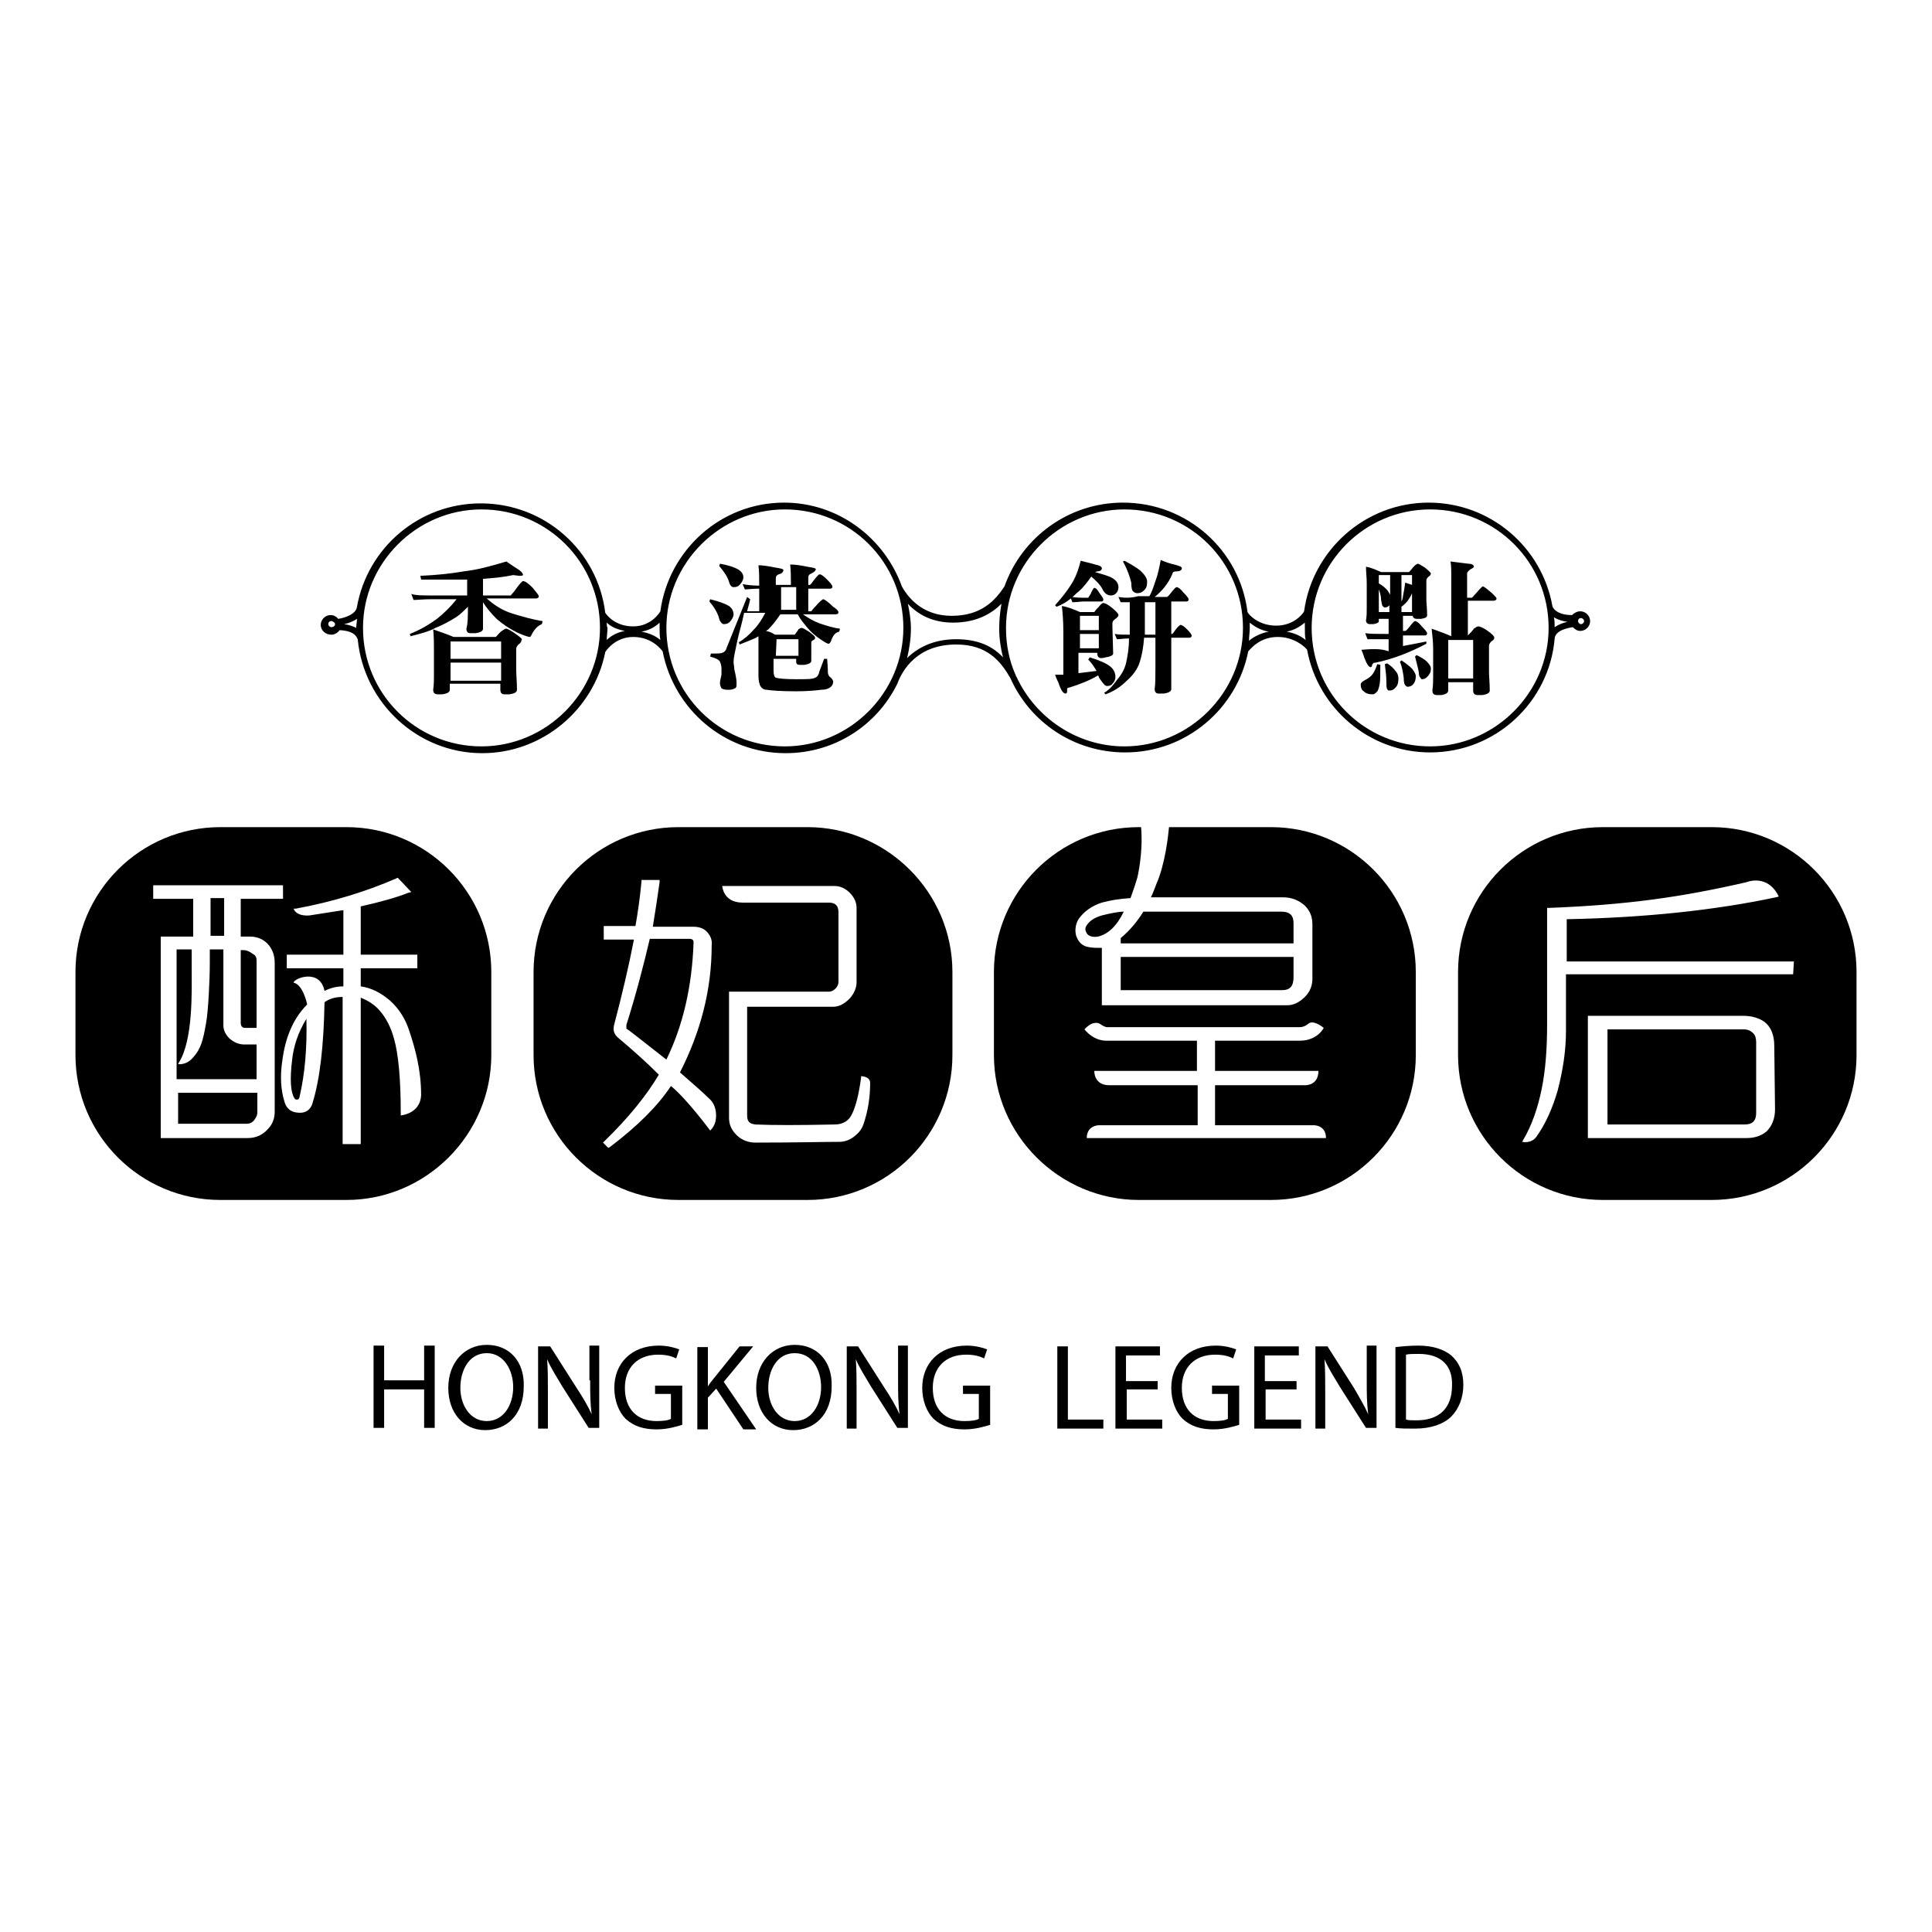 <?xml version="1.0" encoding="utf-8"?>
<!-- Svg Vector Icons : http://www.onlinewebfonts.com/icon -->
<!DOCTYPE svg PUBLIC "-//W3C//DTD SVG 1.1//EN" "http://www.w3.org/Graphics/SVG/1.1/DTD/svg11.dtd">
<svg version="1.1" xmlns="http://www.w3.org/2000/svg" xmlns:xlink="http://www.w3.org/1999/xlink" x="0px" y="0px" viewBox="0 0 256 256" enable-background="new 0 0 256 256" xml:space="preserve">
<g><g><path fill="#000000" d="M97.2,77.8c0.4,0,0.6-0.1,0.8-0.3c0.3-0.3,0.5-0.7,0.5-1c0-0.4-0.2-0.7-0.6-1c-0.5-0.3-1.3-0.6-2.5-0.8l-0.1,0.3c0.6,0.7,1.1,1.4,1.3,2.1C96.7,77.5,96.9,77.8,97.2,77.8z M95.9,82.7c0.4,0,0.6-0.1,0.8-0.3c0.3-0.3,0.5-0.7,0.5-1c0-0.4-0.2-0.8-0.6-1.1c-0.5-0.3-1.3-0.6-2.5-0.9l-0.1,0.3c0.6,0.7,1.1,1.5,1.3,2.3C95.4,82.4,95.7,82.7,95.9,82.7z M99,79.1l-2.7,6.7c-0.1,0.4-0.3,0.6-0.6,0.7c-0.2,0.1-0.7,0.1-1.5,0.1l-0.1,0.4c0.7,0.2,1.2,0.4,1.3,0.7c0.1,0.2,0.2,0.5,0.2,0.9c0,0.2,0,0.5,0,0.8c-0.1,0.5-0.2,0.8-0.2,1.1c0,0.3,0.1,0.5,0.2,0.7c0.3,0.2,0.6,0.2,1,0.2c0.4,0,0.6-0.1,0.8-0.2c0.2-0.1,0.2-0.3,0.2-0.7c0-0.4-0.1-1-0.3-1.8c0-0.4-0.1-0.7-0.1-1c0-0.5,0.2-1.4,0.5-2.8c0.2-1,0.6-2.2,0.9-3.7h2.8c-0.4,0.8-0.9,1.6-1.5,2.2c-0.6,0.7-1.3,1.3-2,1.7l0.1,0.3c0.8-0.3,1.5-0.6,2.2-0.9c0.1-0.1,0.2-0.1,0.3-0.2c0,0.4,0,0.8,0,1.2v4.1c0,0.5,0.1,0.9,0.2,1.2c0.2,0.4,0.5,0.6,0.9,0.6c0.6,0.1,1.9,0.2,3.9,0.2c1.4,0,2.5-0.1,3.3-0.2c0.5,0,0.8-0.1,1-0.2c0.4-0.2,0.6-0.5,0.6-0.9c0-0.1-0.1-0.3-0.3-0.5c-0.2-0.1-0.4-0.4-0.4-0.7c0,0,0-0.6-0.1-1.8l-0.4,0l-0.6,1.6c-0.1,0.5-0.3,0.8-0.6,0.9c-0.3,0.2-1.1,0.2-2.5,0.2c-1.5,0-2.4-0.1-2.7-0.2c-0.2-0.1-0.3-0.4-0.3-1v-1.5h3v0.4c0,0.3,0.2,0.4,0.5,0.4c0.1,0,0.3,0,0.6,0c0.6-0.1,0.9-0.3,0.9-0.5v-2.5c0-0.1,0.1-0.2,0.3-0.3c0.2-0.1,0.2-0.2,0.2-0.3c0-0.2-0.3-0.4-0.8-0.8c-0.5-0.3-0.8-0.5-1-0.5c-0.1,0-0.3,0.1-0.4,0.2c-0.1,0.2-0.3,0.4-0.5,0.7h-2.6c-0.3-0.2-0.7-0.4-1.2-0.5c0.1-0.1,0.2-0.1,0.3-0.2c0.5-0.5,1-1.1,1.6-2h2.3c0.3,0.6,0.8,1.2,1.3,1.8c0.5,0.6,1.1,1.1,1.7,1.5c0.6,0.4,0.9,0.6,1.1,0.6c0.1,0,0.3-0.2,0.4-0.6c0.2-0.5,0.5-0.9,1-1l0.1-0.4c-0.9-0.1-1.8-0.4-2.7-0.7c-0.8-0.3-1.5-0.7-2.2-1.2h4.3c0.3,0,0.4-0.1,0.4-0.3c0-0.1-0.2-0.4-0.7-0.7c-0.7-0.7-1.2-1-1.3-1c-0.1,0-0.5,0.3-1,0.9c-0.4,0.4-0.6,0.7-0.6,0.7h-0.4v-3h2.9c0.2,0,0.3-0.1,0.3-0.3c0-0.1-0.2-0.4-0.7-0.9c-0.5-0.5-0.8-0.7-1-0.7c-0.1,0-0.3,0.2-0.7,0.7c-0.3,0.4-0.5,0.7-0.6,0.7h-0.2v-1c0-0.2,0.1-0.4,0.4-0.5c0.4-0.2,0.6-0.4,0.6-0.6c0-0.1-0.4-0.2-1.1-0.3c-0.9-0.2-1.7-0.3-2.3-0.3c0.1,0.8,0.1,1.7,0.1,2.7h-2v-0.9c0-0.2,0.1-0.4,0.4-0.5c0.4-0.1,0.6-0.3,0.6-0.6c0-0.1-0.4-0.2-1.1-0.3c-0.9-0.2-1.7-0.3-2.2-0.3c0.1,0.8,0.1,1.7,0.1,2.7c-0.9,0-1.7-0.1-2.2-0.2l0.3,0.7c0.4,0,1-0.1,1.9-0.1v3H99c0.1-0.5,0.3-1,0.4-1.6L99,79.1z M102.9,84.7h2.9v2.2h-3L102.9,84.7L102.9,84.7z M103.5,77.8h2v3h-2V77.8z M150.2,78.4c0.1,0.1,0.3,0.2,0.5,0.2c0.3,0,0.6-0.1,0.8-0.3c0.4-0.3,0.5-0.7,0.5-1.2s-0.3-0.9-0.9-1.5c-0.5-0.4-1.2-0.8-2.1-1.3l-0.2,0.1c0.6,1.1,0.9,2,1.1,2.8C149.9,77.9,150,78.3,150.2,78.4z M185.7,87.5l-0.2,0.2c0.3,0.7,0.4,1.4,0.5,2.1c0,0.6,0.1,0.9,0.2,1c0.1,0.1,0.2,0.2,0.3,0.2c0.3,0,0.6-0.1,0.8-0.4c0.2-0.2,0.3-0.6,0.3-1c0-0.3-0.2-0.6-0.5-1C186.8,88.3,186.3,87.9,185.7,87.5z M187.7,86.8l-0.2,0.2c0.2,0.8,0.4,1.5,0.5,2.1c0,0.4,0.1,0.6,0.2,0.7c0.1,0.1,0.1,0.2,0.2,0.2c0.3,0,0.5-0.1,0.7-0.3c0.3-0.3,0.5-0.6,0.5-1.1c0-0.3-0.2-0.6-0.6-1C188.8,87.4,188.3,87.1,187.7,86.8z M192.3,84.3c-0.9-0.4-1.8-0.7-2.6-1c0.1,0.9,0.2,1.8,0.2,2.7v3.5c0,0.7,0,1.3-0.1,2c0,0.4,0.2,0.6,0.6,0.6c0.1,0,0.3,0,0.6,0c0.6-0.1,0.9-0.3,0.9-0.6v-1.1h3.3v1.1c0,0.4,0.2,0.6,0.6,0.6c0.1,0,0.3,0,0.6,0c0.7-0.1,1-0.3,1-0.6c0-1-0.1-1.9-0.1-2.4v-3.5c0-0.2,0.1-0.4,0.3-0.6c0.3-0.2,0.4-0.3,0.4-0.5c0-0.2-0.3-0.5-1-1c-0.6-0.4-1-0.5-1.1-0.5c-0.2,0-0.3,0.1-0.6,0.3c-0.2,0.3-0.5,0.6-0.8,0.9v-4.6h3.4c0.2,0,0.4-0.1,0.4-0.3c0-0.1-0.2-0.3-0.6-0.7c-0.7-0.6-1.1-0.9-1.2-0.9s-0.4,0.3-0.9,0.9c-0.4,0.4-0.5,0.6-0.6,0.6h-0.6V76c0-0.2,0.2-0.4,0.5-0.6c0.3-0.1,0.4-0.3,0.4-0.3c0-0.2-0.2-0.4-0.7-0.4c-0.8-0.1-1.6-0.2-2.4-0.3c0.1,0.6,0.1,1.1,0.1,1.7V84.3L192.3,84.3z M195.2,84.8v5.1h-3.3v-5.1H195.2z M183.8,87.9l-0.3,0.1c0.1,0.9,0.2,1.6,0.2,2.2c0,0.6,0,0.9,0.1,1.1c0.1,0.2,0.2,0.2,0.3,0.2c0.3,0,0.6-0.1,0.9-0.5c0.2-0.2,0.3-0.6,0.3-1.1c0-0.3-0.1-0.7-0.4-1C184.7,88.6,184.3,88.2,183.8,87.9z M181.8,92c0.2,0,0.3,0,0.5-0.2c0.3-0.2,0.4-0.6,0.5-1.1c0.1-0.5,0.1-1.3,0.1-2.6l-0.4-0.1c-0.2,0.6-0.4,1-0.6,1.3c-0.2,0.3-0.6,0.6-1,0.8c-0.4,0.2-0.6,0.4-0.6,0.6c0,0.4,0.1,0.7,0.4,0.9C181,91.9,181.4,92,181.8,92z M146.7,90.9c0.3,0,0.6-0.1,0.7-0.3c0.3-0.3,0.4-0.6,0.4-0.9c0-0.5-0.2-1-0.7-1.4c-0.5-0.4-1.4-0.8-2.7-1.2l-0.2,0.3c0.5,0.5,0.8,1,1.1,1.5c-0.8,0.1-1.6,0.2-2.4,0.3v-2.7h2.5v0.1c0,0.4,0.2,0.6,0.5,0.6c0.1,0,0.3,0,0.6-0.1c0.7-0.1,1-0.3,1-0.5l-0.1-3.5v-0.5c0-0.2,0.1-0.4,0.4-0.6c0.3-0.2,0.4-0.4,0.4-0.5c0-0.2-0.3-0.5-0.9-1c-0.5-0.4-0.9-0.6-1.1-0.6c-0.1,0-0.3,0.1-0.6,0.5c-0.2,0.2-0.4,0.4-0.6,0.7h-1.9c-0.9-0.4-1.7-0.7-2.4-0.8c0.1,0.8,0.2,2,0.2,3.5v5.6c-0.3,0-0.7,0-1.1,0c0.2,0.6,0.4,0.9,0.5,1.2c0.3,0.9,0.6,1.3,0.9,1.3c0.1,0,0.2-0.1,0.2-0.3c0-0.1,0-0.2,0-0.3c0-0.1,0.1-0.2,0.3-0.2c1.3-0.4,2.6-0.9,3.8-1.6c0.1,0.1,0.1,0.3,0.2,0.4C146.2,90.6,146.4,90.9,146.7,90.9z M143.1,81.6h2.5v1.9h-2.5V81.6z M143.1,84h2.5v1.9h-2.5V84z M180.4,86.1c0.2,0.5,0.3,0.8,0.4,1.1c0.3,0.8,0.6,1.2,0.8,1.2c0.1,0,0.2-0.1,0.2-0.2c0-0.1,0-0.2,0.1-0.2c0-0.1,0.1-0.2,0.4-0.2c2.4-0.5,4.6-1.4,6.7-2.5L189,85c-1,0.2-2,0.4-3.1,0.6v-1.4h2.9c0.2,0,0.3-0.1,0.3-0.3c0-0.1-0.2-0.4-0.7-0.9c-0.4-0.5-0.7-0.7-0.9-0.7c-0.1,0-0.3,0.2-0.7,0.7c-0.3,0.4-0.5,0.6-0.6,0.6h-0.3v-2h1.3c0,0.2,0.2,0.4,0.5,0.4c0.1,0,0.3,0,0.6,0c0.6-0.1,0.8-0.2,0.8-0.5c0-0.9-0.1-1.6-0.1-2v-2.6c0-0.2,0.1-0.3,0.3-0.5c0.2-0.1,0.3-0.3,0.3-0.4c0-0.1-0.3-0.4-0.8-0.8c-0.5-0.3-0.8-0.5-0.9-0.5c-0.1,0-0.3,0.1-0.5,0.3c-0.2,0.2-0.4,0.5-0.7,0.8H183c-0.7-0.3-1.3-0.6-2-0.7c0,0.7,0.1,1.4,0.1,2.2v3.3c0,0.5,0,1.1-0.1,1.6c0,0.3,0.2,0.5,0.5,0.5c0.1,0,0.3,0,0.5,0c0.5-0.1,0.7-0.2,0.7-0.4v-0.3h1.3v2h-0.4c-1.2,0-2,0-2.7-0.1l0.3,0.8c0.5,0,1.3,0,2.4,0h0.4v1.6C182.9,85.9,181.7,86,180.4,86.1z M185.7,76.2h1.4v1.3c-0.3-0.1-0.6-0.2-0.9-0.3c-0.1,0.7-0.2,1.3-0.3,1.8c0,0.2-0.1,0.5-0.2,0.7L185.7,76.2L185.7,76.2z M185.7,80.4c0.4-0.3,0.7-0.6,0.9-0.9c0.2-0.3,0.4-0.6,0.5-0.9v2.5h-1.4L185.7,80.4L185.7,80.4z M182.7,76.2h1.5v2.6c-0.1-0.2-0.2-0.3-0.3-0.5c-0.3-0.4-0.7-0.7-1.2-1V76.2L182.7,76.2z M182.7,81.1v-3c0.2,0.5,0.3,1,0.3,1.4c0.1,0.4,0.1,0.7,0.2,0.8c0.1,0.1,0.2,0.2,0.3,0.2c0.2,0,0.4-0.1,0.5-0.2c0,0,0.1-0.1,0.1-0.1v0.9H182.7L182.7,81.1z M148.2,79.1l0.3,0.7c0.3,0,0.6,0,1.2,0v4c0,0.1,0,0.2,0,0.3c-0.8,0-1.5,0-2-0.1l0.3,0.7c0.4,0,0.9-0.1,1.6-0.1c0,1.3-0.2,2.4-0.4,3.3c-0.2,0.8-0.6,1.5-1.2,2.2c-0.5,0.7-1,1.3-1.7,1.7l0.2,0.2c1.1-0.4,2-1,2.8-1.8c0.8-0.7,1.4-1.5,1.7-2.4c0.3-0.9,0.5-2,0.6-3.3h1.5v3.8c0,1.3,0,2.3-0.1,3c0,0.4,0.2,0.6,0.5,0.6c0.1,0,0.4,0,0.7,0c0.7-0.1,1-0.3,1-0.6v-6.8h2.4c0.2,0,0.3-0.1,0.3-0.3c0-0.1-0.2-0.4-0.6-0.8c-0.4-0.4-0.7-0.6-0.9-0.6c0,0-0.3,0.2-0.6,0.6c-0.3,0.4-0.4,0.6-0.5,0.6h-0.1v-4.3h2c0.2,0,0.3-0.1,0.3-0.3c0-0.1-0.2-0.4-0.7-0.9c-0.4-0.5-0.7-0.7-0.9-0.7c-0.1,0-0.3,0.2-0.7,0.7c-0.3,0.4-0.5,0.6-0.6,0.6h-1.6c0.5-0.4,1-0.9,1.3-1.3c0.4-0.5,0.8-1.1,1.1-1.9c0-0.1,0.2-0.2,0.6-0.2c0.4,0,0.6-0.2,0.6-0.4c0-0.2-0.3-0.3-1-0.5c-0.5-0.1-1.1-0.3-1.8-0.6c-0.2,1.1-0.4,2-0.7,2.8c-0.3,0.9-0.5,1.5-0.8,2h-1.5C149.7,79.3,148.8,79.2,148.2,79.1z M151.7,79.8h1.4v4.3h-1.4V79.8z M141.9,79.3l0.2,0.5c0.6,0,1.1-0.1,1.5-0.1h2.4c0.1,0,0.2-0.1,0.2-0.3c0-0.1-0.2-0.4-0.5-0.8c-0.3-0.5-0.5-0.7-0.7-0.7c-0.1,0-0.2,0.2-0.4,0.6c-0.1,0.3-0.3,0.5-0.4,0.7h-0.7c-0.4,0-0.8,0-1.4-0.1c0.3-0.2,0.5-0.5,0.8-0.7c0.7-0.6,1.2-1.3,1.7-2c0.7,0.6,1.2,1.1,1.5,1.7c0.3,0.6,0.7,0.8,1.1,0.8c0.3,0,0.5-0.1,0.7-0.3c0.2-0.2,0.3-0.5,0.3-0.8c0-0.5-0.3-0.9-0.8-1.2c-0.5-0.3-1.3-0.5-2.3-0.8c0.1,0,0.2-0.1,0.4-0.1c0.3,0,0.5-0.2,0.5-0.4c0-0.2-0.3-0.4-0.9-0.5c-0.6-0.2-1.2-0.3-1.9-0.5c-0.3,1.2-0.7,2.3-1.3,3.2c-0.5,0.8-1.2,1.7-2.1,2.7l0.2,0.2C140.8,80.1,141.4,79.7,141.9,79.3z M64.5,178.2c-2.9,0-5.1,2.3-5.1,5.7c0,3.3,2,5.6,4.9,5.6c2.8,0,5.1-2,5.1-5.8C69.5,180.4,67.5,178.2,64.5,178.2z M64.5,188.3c-2.2,0-3.5-2.1-3.5-4.4c0-2.4,1.2-4.6,3.5-4.6s3.5,2.3,3.5,4.5C68,186.2,66.7,188.3,64.5,188.3z M146,121.3c-1,0.3-1.6,0.7-2,1.3c-0.3,0.4-0.2,0.8,0.1,1.2c0.3,0.3,0.8,0.4,1.4,0.3c1.3-0.3,2.5-1.4,3.4-3.3C148.2,120.8,147.2,121,146,121.3z M171.4,122.3c0-1-0.5-1.5-1.6-1.5h-18.3c-0.8,1.3-1.8,2.5-3,3.5v0.7h22.9V122.3L171.4,122.3z M171.4,129.5v-2.7h-22.9v4.4h21.4C170.9,131.2,171.4,130.7,171.4,129.5z M126.2,128.8c0-10.6-8.7-19.2-19.2-19.2H89.9c-10.6,0-19.2,8.6-19.2,19.2v11c0,10.6,8.6,19.2,19.2,19.2H107c10.6,0,19.2-8.6,19.2-19.2V128.8z M94.8,148.6c-0.2,0.8-0.7,1.2-0.7,1.2s-3.1-4.2-5.2-5.9c-1.7,2.6-4.4,5.3-8.1,8.1l-0.2,0.1l-0.7-0.7l0.2-0.2c3.2-3.1,5.6-6.1,7.2-8.8c-1.7-1.7-3.5-3.3-5.4-4.9c-0.6-0.5-0.7-1.1-0.5-1.8c1-3.8,1.9-7.6,2.6-11.2H80v-1.8h4.2c0.3-1.7,0.6-3.7,0.8-5.9l0-0.2h2.4l0,0.3c-0.3,2.1-0.6,4.1-0.9,5.9h5.4c0.7,0,1.3,0.2,1.7,0.6c0.5,0.5,0.8,1.1,0.7,1.9c0,5.9-1.5,11.5-4.2,16.8c1.6,1.4,3,2.6,3.9,3.5C94.9,146.4,95,147.7,94.8,148.6z M114.4,149c-0.2,0.6-0.6,1.1-1.1,1.5c-0.6,0.5-1.3,0.8-2.1,0.8c-2,0-5.7,0.1-11.1,0.1c-0.9,0-1.8-0.3-2.5-1c-0.7-0.7-1-1.4-1-2.3v-16.7h13.2c0.3,0,0.6-0.1,0.9-0.4c0.3-0.3,0.4-0.6,0.4-0.9v-9.2c0-0.9-0.4-1.3-1.3-1.3H98.4c-2.6,0-2.7-2.2-2.7-2.2h14.9c0.7,0,1.4,0.3,2,0.9c0.6,0.6,0.9,1.3,0.9,2v9.8c0,0.8-0.3,1.5-0.9,2.2c-0.7,0.7-1.4,1.1-2.2,1.1H99v14.4c0,0.8,0.3,1.1,1.1,1.2c2.3,0.1,5.8,0.1,10.5,0c1.1,0,1.9-0.5,2.3-1.4c0.5-1,0.9-2.6,1.2-4.8l0-0.2c0,0,1.2,0,1.2,0.9C115.3,145.4,115,147.3,114.4,149z M141.5,178.4h-1.4v10.9h6.1v-1.2h-4.7V178.4L141.5,178.4z M127.5,184.7h2.2v3.3c-0.3,0.2-1,0.3-1.9,0.3c-2.6,0-4.2-1.6-4.2-4.4c0-2.7,1.7-4.4,4.4-4.4c1.1,0,1.8,0.2,2.4,0.5l0.4-1.2c-0.5-0.2-1.5-0.5-2.7-0.5c-3.7,0-5.9,2.4-5.9,5.6c0,1.7,0.6,3.2,1.5,4.1c1.1,1,2.4,1.4,4.1,1.4c1.5,0,2.7-0.4,3.4-0.6v-5.2h-3.6V184.7L127.5,184.7z M168.4,159c10.6,0,19.2-8.6,19.2-19.2v-11c0-10.6-8.6-19.2-19.2-19.2h-13.5c-0.1,1.1-0.5,4.9-1.7,7.6c-0.2,0.5-0.4,1.1-0.7,1.7H170c1.2,0,2.1,0.4,2.9,1.1c0.7,0.7,1,1.5,1,2.5v7.2c0,1-0.4,1.8-1,2.4c-0.7,0.7-1.5,1.1-2.3,1.1H146v-7.6c-0.7,0-1.2,0-1.7-0.1c-0.8-0.1-1.4-0.6-1.7-1.5c-0.2-0.7-0.1-1.5,0.3-2.2c0.7-1,1.8-1.8,3.1-2.2c1.1-0.3,2.3-0.5,3.8-0.6c0.4-1.1,0.7-2,0.9-2.7c0,0,0.8-3.2,0.5-6.7h-0.3c-10.6,0-19.2,8.6-19.2,19.2v11c0,10.6,8.7,19.2,19.2,19.2L168.4,159L168.4,159z M147,143.8c-2.1,0-2-1.9-2-1.9h13.6v-4h-12c-1.8,0-2.9-1.5-2.9-1.5s0.5-0.6,1.1-0.8c0.4-0.1,0.7-0.1,1,0.1c0.4,0.3,0.8,0.4,0.8,0.4h25.7c0,0,0.5,0,1-0.4c0.7-0.7,2.1,0.5,2.1,0.5s-0.8,1.7-3.2,1.7h-11.2v4h13.7c0,2-1.8,1.9-1.8,1.9h-11.9v5.3h13c0,0,1.7-0.1,1.7,1.7H144c0-1.7,1.6-1.7,1.6-1.7h13.1v-5.3H147L147,143.8z M231.1,136.4H213V149h18.2c1,0,1.5-0.5,1.5-1.5v-9.4c0-0.5-0.1-0.9-0.4-1.2C232,136.6,231.6,136.4,231.1,136.4z M187.9,178.3c-1.1,0-2.1,0.1-3,0.2v10.7c0.7,0.1,1.5,0.1,2.6,0.1c2.1,0,3.8-0.6,4.8-1.6c1-1,1.6-2.5,1.6-4.2c0-1.8-0.6-3-1.6-3.9C191.3,178.8,189.9,178.3,187.9,178.3z M187.7,188.2c-0.6,0-1.1,0-1.4-0.1v-8.6c0.4-0.1,0.9-0.1,1.7-0.1c3,0,4.5,1.6,4.4,4.2C192.4,186.6,190.7,188.2,187.7,188.2z M91.3,124.4h-5.2c-0.8,3.4-1.8,7.3-3.1,11.4c0,0.2,0,0.4,0,0.5c0.2,0.1,1.1,0.8,5.3,4.1c2.2-4.5,3.4-9.7,3.6-15.5C91.9,124.6,91.8,124.4,91.3,124.4z M226.8,109.6h-14.4c-10.6,0-19.2,8.6-19.2,19.2v11c0,10.6,8.6,19.2,19.2,19.2h14.4c10.6,0,19.2-8.6,19.2-19.2v-11C246,118.2,237.4,109.6,226.8,109.6z M235.2,147c0,1.2-0.4,2.2-1.1,2.9c-0.7,0.6-1.6,0.9-2.7,0.9h-21v-16.2h20.6c1.1,0,2.1,0.3,2.8,0.8c0.9,0.7,1.3,1.8,1.3,3.2L235.2,147L235.2,147z M237.6,129.1h-30.1v7.5c0,2.6-0.4,5.2-1.1,7.9c-0.7,2.4-1.6,4.4-2.8,6.1c-0.7,1-1.9,0.7-1.9,0.7l0.1-0.2c1.2-2,2-4.4,2.5-6.9c0.5-2.5,0.7-5.3,0.7-8.5v-15.4l0.3,0c10.2-0.4,17.4-1.4,26.1-3.4c0,0,2.8-1.2,4.3,1.9l-0.4,0.1c-8,1.7-17.3,2.7-27.7,2.9v5.6h30.1L237.6,129.1L237.6,129.1z M181.1,182.9c0,1.7,0,3,0.2,4.5l0,0c-0.5-1.1-1.2-2.3-1.9-3.5l-3.5-5.5h-1.6v10.9h1.3v-4.7c0-1.8,0-3.1-0.1-4.5l0,0c0.5,1.2,1.3,2.4,2,3.6l3.5,5.5h1.4v-10.9h-1.3L181.1,182.9L181.1,182.9z M68.2,83.9c-0.6-0.4-1-0.6-1.1-0.6c-0.2,0-0.3,0.1-0.6,0.3c-0.3,0.2-0.5,0.5-0.8,0.8h-5.6c-0.9-0.4-1.9-0.7-2.7-1c0.1,0.9,0.1,1.9,0.1,2.8v3.2c0,0.7,0,1.3-0.1,2c0,0.4,0.2,0.6,0.6,0.6c0.1,0,0.3,0,0.6,0c0.7-0.1,1-0.3,1-0.6v-0.8h6.7v0.8c0,0.4,0.2,0.6,0.5,0.6c0.1,0,0.4,0,0.7,0c0.7-0.1,1-0.3,1-0.6c0-1.1-0.1-2-0.1-2.6V86c0-0.2,0.1-0.4,0.3-0.6c0.3-0.2,0.4-0.4,0.4-0.6C69.3,84.7,68.9,84.4,68.2,83.9z M66.4,90.2h-6.7v-2.4h6.7V90.2z M66.4,87.3h-6.7V85h6.7V87.3z M160.5,184.7h2.2v3.3c-0.3,0.2-1,0.3-1.9,0.3c-2.6,0-4.2-1.6-4.2-4.4c0-2.7,1.7-4.4,4.4-4.4c1.1,0,1.8,0.2,2.4,0.5l0.4-1.2c-0.5-0.2-1.5-0.5-2.7-0.5c-3.7,0-5.9,2.4-5.9,5.6c0,1.7,0.6,3.2,1.5,4.1c1.1,1,2.4,1.4,4.1,1.4c1.5,0,2.7-0.4,3.4-0.6v-5.2h-3.6V184.7L160.5,184.7z M167.6,184.1h4.2V183h-4.2v-3.4h4.5v-1.2h-5.9v10.9h6.2v-1.2h-4.7V184.1L167.6,184.1z M149.2,184.1h4.2V183h-4.2v-3.4h4.5v-1.2h-5.9v10.9h6.2v-1.2h-4.7V184.1L149.2,184.1z M23.6,148.9h9.1c0.3,0,0.7-0.1,1-0.5c0.3-0.4,0.4-0.7,0.4-1v-2.6H23.6V148.9L23.6,148.9z M30.4,137.6c-0.5-0.5-0.8-1.1-0.8-1.7v-10.1h-1.8v1.8c0,2.2-0.2,6.4-0.5,8c-0.4,2.3-0.7,3.4-1.7,4.5c-0.9,1.1-2,0.9-2,0.9l0.1-0.2c1.9-3,1.7-9.5,1.7-12.1v-2.9h-2V143H34v-4.6h-1.6C31.6,138.4,31,138.1,30.4,137.6z M38.7,140.5c-0.3,2.5-0.2,4.2,0.3,5c0.1,0.2,0.2,0.2,0.4,0.2c0.2,0,0.3-0.3,0.3-0.4c0.7-3,1-6.5,0.9-10.3C39.5,136.8,38.9,138.6,38.7,140.5z M33.5,126.4c-0.4-0.3-0.8-0.5-1.2-0.5h-0.4v9.6c0,0.5,0.2,0.7,0.6,0.7H34v-8.9C34,126.9,33.9,126.6,33.5,126.4z M57.9,82c-1.1,0.8-2.3,1.5-3.6,2l0.1,0.3c1.2-0.3,2.4-0.6,3.3-1.1c1-0.4,1.9-0.9,2.7-1.4c0.5-0.3,1-0.8,1.6-1.4c0,1.3,0,2.2-0.2,2.9c0,0.4,0.2,0.6,0.5,0.6c0.1,0,0.4,0,0.7,0c0.7-0.1,1-0.3,1-0.6v-3.5c0.5,0.8,1.1,1.5,1.8,2.2c0.8,0.7,1.7,1.3,2.7,1.8c0.9,0.4,1.5,0.6,1.7,0.6c0.1,0,0.2-0.2,0.4-0.6c0.3-0.5,0.7-0.9,1.2-1.1l0.1-0.4c-1.3-0.2-2.7-0.6-4-1c-1.3-0.4-2.4-1.1-3.4-2H71c0.2,0,0.4-0.1,0.4-0.3c0-0.1-0.3-0.5-0.8-1.1c-0.6-0.6-1-0.9-1.3-0.9c-0.1,0-0.4,0.3-0.9,1c-0.4,0.6-0.7,0.8-0.7,0.9H64v-2.2c1.3-0.1,2.6-0.2,4-0.5l0.8,0.1c0.3,0,0.4,0,0.5-0.1c0-0.2-0.2-0.5-0.7-0.8c-0.5-0.3-0.9-0.6-1.5-1c-2,0.6-3.8,1.1-5.6,1.3c-1.7,0.3-3.6,0.5-5.8,0.6l0.1,0.5c2.5,0,4.5,0,6.1,0v2.1h-4.8c-1.2,0-2,0-2.6-0.2l0.3,0.8c0.5,0,1.2-0.1,2.4-0.1h3.3C59.8,80.3,58.9,81.2,57.9,82z M29.7,119h-1.8v5h1.8V119z M43.9,84.1c0.4,0,0.8-0.2,1.1-0.6c2.2,0.1,2.3,1.1,2.4,1.2c0.8,8.4,7.9,15.1,16.5,15.1c8,0,14.8-5.8,16.3-13.4l0,0c0,0,1.2-2,3.7-2c2.6,0,3.8,1.8,3.9,1.9l0,0c1.5,7.7,8.2,13.5,16.3,13.5c6.5,0,12.1-3.7,14.8-9.2l0,0c0.7-1.9,2.7-5.2,7.8-5.2c4.1,0,5.9,2.2,7.2,4.5c2.6,5.8,8.4,9.8,15.2,9.8c8.1,0,14.8-5.8,16.3-13.4c0.3-0.3,1.5-1.9,3.9-1.9c2.2,0,3.6,1.3,3.9,1.7c1.4,7.7,8.2,13.6,16.3,13.6c8.7,0,15.8-6.7,16.5-15.1h0c0.1-1.1,1.8-1.4,2.4-1.5c0.3,0.3,0.6,0.5,1,0.5c0.7,0,1.3-0.6,1.3-1.3s-0.6-1.3-1.3-1.3c-0.4,0-0.8,0.2-1.1,0.5c-2.2,0-2.6-1.1-2.6-1.2h0c-1.4-7.8-8.2-13.7-16.4-13.7c-8.4,0-15.4,6.3-16.5,14.4c-0.2,0.4-1.4,1.9-3.7,1.9c-2.3,0-3.6-1.4-3.8-1.8c-1-8.2-8-14.5-16.5-14.5c-7.2,0-13.4,4.6-15.7,11.1h0c-1.2,1.8-3,3.9-7,3.9c-3.6,0-5.6-2.1-6.6-3.9l0,0c-2.3-6.4-8.4-11.1-15.6-11.1c-8.4,0-15.3,6.3-16.4,14.4l0,0c0,0-1.1,2-3.6,2c-2.4,0-3.5-1.5-3.7-1.8c-1-8.2-8-14.5-16.5-14.5c-8.2,0-15,5.9-16.4,13.7h0c-0.1,1-1.7,1.5-2.5,1.6c-0.2-0.3-0.6-0.5-1-0.5c-0.7,0-1.3,0.6-1.3,1.3C42.5,83.5,43.1,84.1,43.9,84.1z M209.5,81.9c0.2,0,0.4,0.2,0.4,0.4s-0.2,0.4-0.4,0.4s-0.4-0.2-0.4-0.4S209.2,81.9,209.5,81.9z M207.7,82.4c-0.5,0.1-1.1,0.3-1.7,0.7c0-0.4,0-0.9-0.1-1.3C206.4,82.1,207,82.3,207.7,82.4z M189.5,67.5c8.7,0,15.7,7,15.7,15.7c0,8.6-7.1,15.7-15.7,15.7c-8.7,0-15.7-7-15.7-15.7C173.8,74.6,180.8,67.5,189.5,67.5z M172.9,82.5c0,0.2,0,0.5,0,0.7c0,0.6,0,1.1,0.1,1.6c-0.6-0.5-1.4-0.9-2.5-1.1C171.5,83.5,172.3,83,172.9,82.5z M165.6,82.5c0.6,0.5,1.4,1,2.5,1.2c-1.1,0.2-2,0.7-2.6,1.2c0-0.6,0.1-1.1,0.1-1.7C165.6,83,165.6,82.7,165.6,82.5z M149,67.5c8.7,0,15.7,7,15.7,15.7c0,8.6-7.1,15.7-15.7,15.7c-6.3,0-11.8-3.8-14.3-9.2l0,0c0,0-0.1-0.1-0.1-0.2c-0.9-2-1.3-4.1-1.3-6.3C133.3,74.6,140.4,67.5,149,67.5z M120.3,80c1.3,1.4,3.2,2.5,6,2.5c3.1,0,5.1-1.2,6.4-2.5c-0.2,1.1-0.3,2.2-0.3,3.3c0,1.3,0.2,2.6,0.5,3.8c-1.3-1.4-3.2-2.4-6.2-2.4c-3.1,0-5.2,1.2-6.5,2.5c0.3-1.3,0.5-2.6,0.5-3.9C120.7,82.1,120.5,81,120.3,80z M104,67.5c8.7,0,15.7,7,15.7,15.7c0,8.6-7.1,15.7-15.7,15.7c-8.7,0-15.7-7-15.7-15.7C88.3,74.6,95.4,67.5,104,67.5z M87.4,82.5c0,0.2,0,0.5,0,0.7c0,0.6,0,1.1,0.1,1.6c-0.6-0.5-1.4-0.9-2.5-1.1C86.1,83.5,86.9,83,87.4,82.5z M80.4,82.5c0.5,0.5,1.3,0.9,2.4,1.1c-1.1,0.2-1.9,0.7-2.4,1.2c0-0.6,0.1-1.1,0.1-1.6C80.4,83,80.4,82.8,80.4,82.5z M63.8,67.5c8.7,0,15.7,7,15.7,15.7c0,8.6-7.1,15.7-15.7,15.7c-8.7,0-15.7-7-15.7-15.7C48.1,74.6,55.2,67.5,63.8,67.5z M47.3,82c0,0.4-0.1,0.8-0.1,1.2v0c-0.4-0.2-0.9-0.4-1.6-0.5C46.1,82.6,46.7,82.4,47.3,82z M43.9,82.3c0.2,0,0.5,0.2,0.5,0.4s-0.2,0.4-0.5,0.4c-0.2,0-0.4-0.2-0.4-0.4S43.6,82.3,43.9,82.3z M65.1,139.8v-11c0-10.6-8.6-19.2-19.2-19.2H29.2c-10.6,0-19.2,8.6-19.2,19.2v11c0,10.6,8.6,19.2,19.2,19.2h16.7C56.5,159,65.1,150.3,65.1,139.8z M36.4,147.3c0,0.9-0.3,1.7-0.9,2.3c-0.7,0.8-1.6,1.2-2.7,1.2H21.3v-26.7h4.3v-5h-5.3v-1.8h17.2v1.8h-5.6v5h1.2c0.9,0,1.7,0.3,2.3,0.9c0.7,0.7,1,1.6,1,2.6V147.3L36.4,147.3z M53.1,147.8v-0.4c0-4.4-0.3-7.7-0.9-9.8c-0.4-1.5-1.1-2.8-1.9-3.7c-0.7-0.8-1.5-1.3-2.5-1.7v19.4h-2.4v-19.5c-0.9,0-1.7,0.2-2.4,0.7c-0.1,5.7-0.6,10.2-1.6,13.4c-0.3,1-1.1,1.4-2.2,1.2c-0.7-0.1-1.3-0.6-1.5-1.4c-0.5-1.6-0.6-3.4-0.3-5.4c0.4-3.2,1.5-5.7,3.3-7.5c0,0-0.5-2.6-1.8-2.9c0.1-0.6,3.5-1.9,4.1,1.1c0.8-0.4,1.6-0.6,2.5-0.6v-2.4h-7.5v-1.8h7.5v-5.9l-4.5,0.7c0,0-1.7,0.2-2.1-0.9l0.3,0c4.9-0.9,9.4-2.3,13.3-4l0.2-0.1l1.8,1.9l-0.4,0.1c-1.5,0.6-3.6,1.2-6.3,1.8v6.4h7.5v1.8h-7.5v2.4c1.4,0.2,2.6,0.8,3.9,1.9c1.2,1.1,2,2.4,2.5,3.9c0.8,2.4,1.6,5.2,1.6,8.6C55.7,147.6,53.1,147.8,53.1,147.8z M99.8,178.4h-1.8l-3.3,4.1c-0.3,0.4-0.6,0.7-0.9,1.2h0v-5.2h-1.4v10.9h1.4v-4.2l1.1-1.2l3.6,5.4h1.7l-4.3-6.3L99.8,178.4z M105.3,178.2c-2.9,0-5.1,2.3-5.1,5.7c0,3.3,2,5.6,4.9,5.6c2.8,0,5.1-2,5.1-5.8C110.3,180.4,108.3,178.2,105.3,178.2z M105.3,188.3c-2.2,0-3.5-2.1-3.5-4.4c0-2.4,1.2-4.6,3.5-4.6c2.4,0,3.5,2.3,3.5,4.5C108.8,186.2,107.5,188.3,105.3,188.3z M86.7,184.7h2.2v3.3c-0.3,0.2-1,0.3-1.9,0.3c-2.6,0-4.2-1.6-4.2-4.4c0-2.7,1.7-4.4,4.4-4.4c1.1,0,1.8,0.2,2.4,0.5l0.4-1.2c-0.5-0.2-1.5-0.5-2.7-0.5c-3.7,0-5.9,2.4-5.9,5.6c0,1.7,0.6,3.2,1.5,4.1c1.1,1,2.4,1.4,4.1,1.4c1.5,0,2.7-0.4,3.4-0.6v-5.2h-3.6V184.7z M56.2,182.9h-5.3v-4.6h-1.4v10.9h1.4v-5.1h5.3v5.1h1.4v-10.9h-1.4V182.9z M78.2,182.9c0,1.7,0,3,0.2,4.5l0,0c-0.5-1.1-1.2-2.3-2-3.5l-3.5-5.5h-1.6v10.9h1.3v-4.7c0-1.8,0-3.1-0.1-4.5l0,0c0.5,1.2,1.3,2.4,2,3.6l3.5,5.5h1.4v-10.9h-1.3V182.9z M119,182.9c0,1.7,0,3,0.2,4.5l0,0c-0.5-1.1-1.2-2.3-2-3.5l-3.5-5.5h-1.5v10.9h1.3v-4.7c0-1.8,0-3.1-0.1-4.5l0,0c0.5,1.2,1.3,2.4,2,3.6l3.5,5.5h1.4v-10.9H119V182.9z"/></g></g>
</svg>